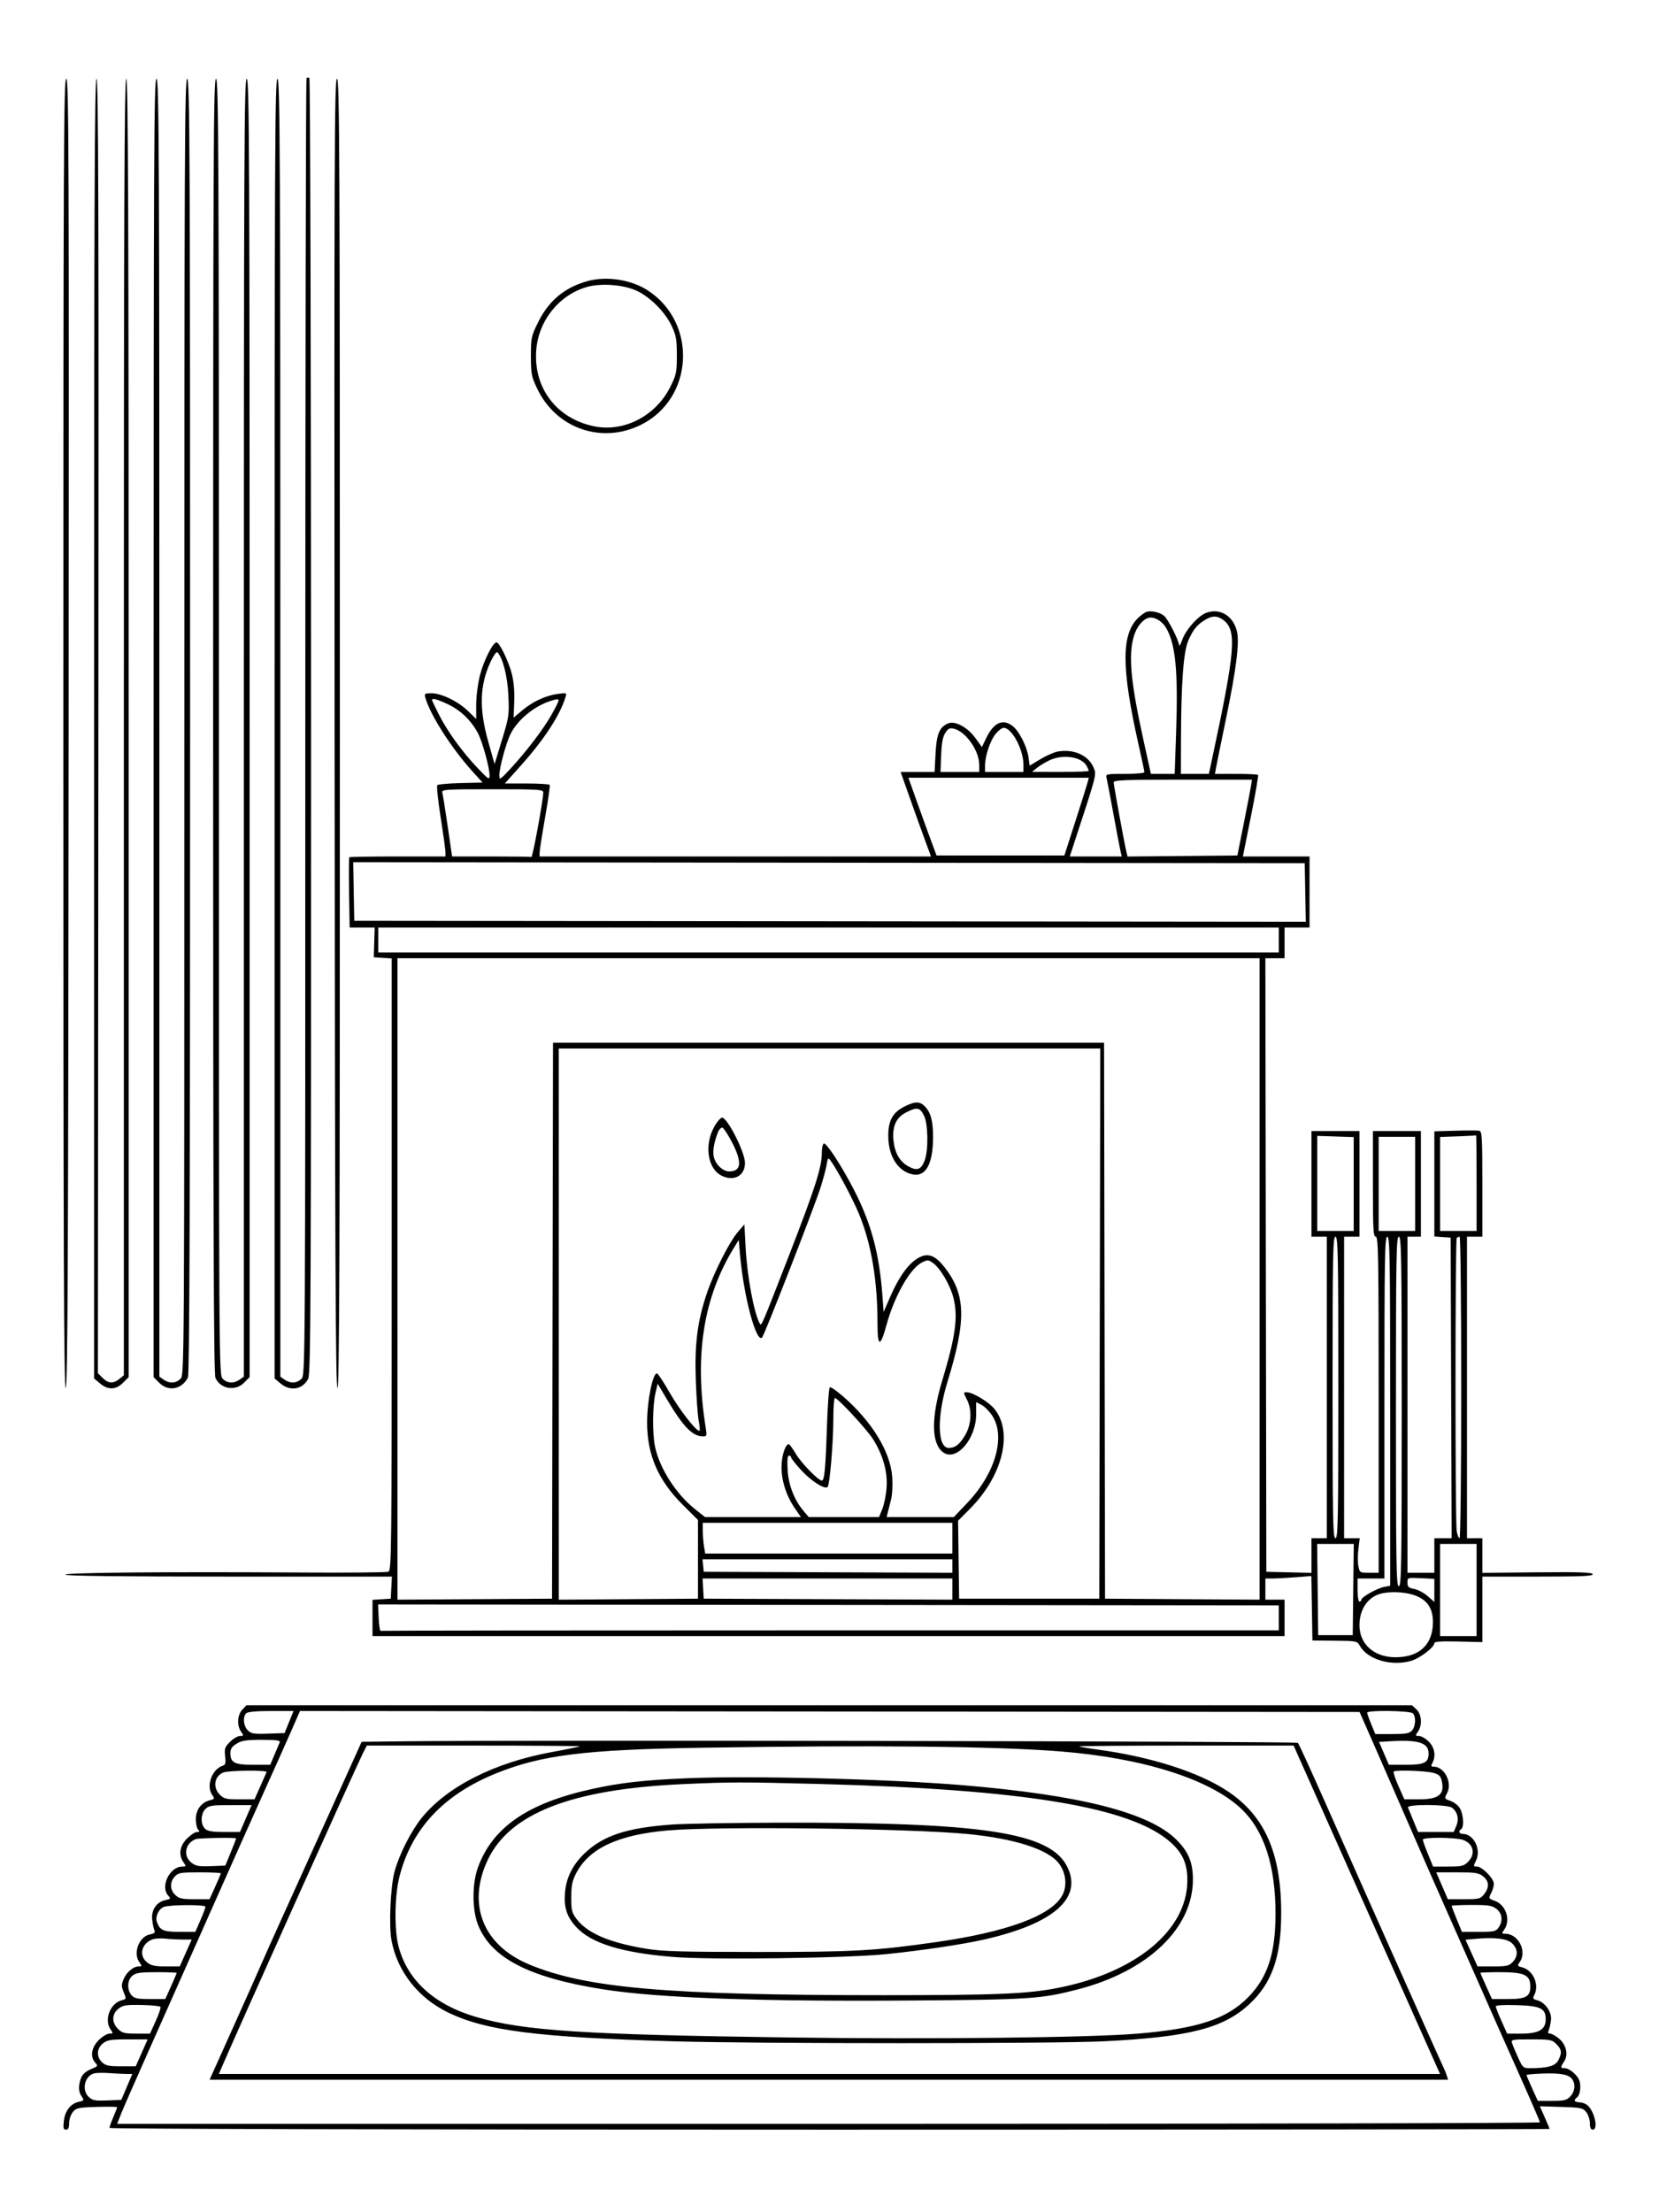 <svg xmlns="http://www.w3.org/2000/svg" width="864" height="1152" viewBox="0 0 864 1152" version="1.1">
	<path d="M 159.639 40.694 C 159.288 41.046, 159 193.133, 159 378.667 C 159 714.667, 158.992 716.008, 157 718 C 154.602 720.398, 151.254 720.567, 148.223 718.443 L 146 716.887 146 378.943 C 146 79.216, 145.830 41, 144.500 41 C 143.170 41, 143 79.268, 143 379.411 L 143 717.822 146.077 720.411 C 151.177 724.703, 157.589 723.630, 160.501 717.998 C 161.855 715.380, 162.019 677.845, 161.988 378.072 C 161.969 192.732, 161.577 40.857, 161.116 40.572 C 160.656 40.287, 159.991 40.342, 159.639 40.694 M 33 382.083 C 33 654.506, 33.252 723.083, 34.250 722.750 C 35.246 722.418, 35.551 653.132, 35.751 381.667 C 35.975 79.261, 35.834 41, 34.501 41 C 33.169 41, 33 79.418, 33 382.083 M 49 379.411 L 49 717.822 52.077 720.411 C 56.244 723.918, 60.350 723.803, 64.077 720.077 L 67 717.154 67 379.077 C 67 109.282, 66.748 41, 65.750 41 C 64.752 41, 64.500 109.184, 64.500 378.588 L 64.500 716.176 62.139 718.088 C 58.966 720.658, 56.404 720.495, 53.443 717.534 L 50.977 715.068 51.238 378.034 C 51.447 108.934, 51.248 41, 50.250 41 C 49.252 41, 49 109.349, 49 379.411 M 80 379.077 L 80 717.154 82.923 720.077 C 87.696 724.850, 94.690 723.559, 97.883 717.316 C 98.699 715.720, 99 624.350, 99 378.066 C 99 79.118, 98.830 41, 97.500 41 C 96.170 41, 96 79.167, 96 378.500 C 96 714.667, 95.992 716.008, 94 718 C 91.602 720.398, 88.254 720.567, 85.223 718.443 L 83 716.887 83 378.943 C 83 79.216, 82.830 41, 81.500 41 C 80.170 41, 80 79.231, 80 379.077 M 111 377.953 C 111 637.065, 111.276 715.512, 112.195 717.528 C 114.831 723.314, 122.523 724.631, 127.077 720.077 L 130 717.154 130 379.077 C 130 79.231, 129.830 41, 128.500 41 C 127.170 41, 127 79.216, 127 378.943 L 127 716.887 124.777 718.443 C 121.746 720.567, 118.398 720.398, 116 718 C 114.008 716.008, 114 714.667, 114 378.500 C 114 79.167, 113.830 41, 112.500 41 C 111.170 41, 111 79.106, 111 377.953 M 174.249 381.667 C 174.449 653.132, 174.754 722.418, 175.750 722.750 C 176.748 723.083, 177 654.506, 177 382.083 C 177 79.418, 176.831 41, 175.499 41 C 174.166 41, 174.025 79.261, 174.249 381.667 M 306 146.374 C 294.098 149.651, 285.821 156.536, 280.266 167.780 C 276.666 175.067, 276.500 175.846, 276.503 185.452 C 276.505 194.672, 276.768 196.055, 279.696 202.241 C 289.526 223.009, 313.101 231.357, 333.590 221.324 C 361.417 207.699, 363.452 167.974, 337.187 151.120 C 328.561 145.585, 315.877 143.655, 306 146.374 M 305.657 149.445 C 291.048 153.654, 280.346 167.085, 279.257 182.579 C 277.878 202.189, 289.939 217.969, 309.369 221.980 C 325.032 225.213, 341.674 216.533, 349.226 201.193 C 352.230 195.091, 352.500 193.756, 352.500 185.021 C 352.500 176.777, 352.140 174.731, 349.812 169.764 C 346.390 162.462, 338.541 154.595, 331.431 151.340 C 324.596 148.211, 312.921 147.352, 305.657 149.445 M 597 318.669 C 596.175 318.991, 594.444 320.210, 593.153 321.377 C 583.855 329.786, 583.838 347.488, 593.089 388.357 C 594.690 395.429, 596 401.616, 596 402.107 C 596 402.598, 591.451 403, 585.892 403 C 575.913 403, 575.790 403.029, 576.330 405.250 C 576.631 406.488, 578.275 415.150, 579.985 424.500 C 581.695 433.850, 583.346 442.512, 583.655 443.750 L 584.217 446 570.674 446 L 557.131 446 559.015 440.250 C 571.428 402.367, 571.124 403.541, 569.531 399.729 C 566.833 393.270, 559.068 389.827, 550.732 391.391 C 548.864 391.741, 544.838 393.532, 541.785 395.371 L 536.233 398.714 535.636 394.363 C 534.872 388.786, 530.823 380.793, 527.398 378.099 C 522.295 374.084, 517.535 376.230, 513.647 384.298 L 511.364 389.035 508.072 384.451 C 503.888 378.624, 497.254 375.107, 493.594 376.775 C 489.179 378.787, 487.758 382.302, 487.222 392.540 L 486.727 402 477.884 402 L 469.041 402 473.908 415.750 C 476.586 423.313, 480.145 433.212, 481.818 437.750 L 484.860 446 382.930 446 L 281 446 281.049 443.750 C 281.076 442.512, 282.366 434.300, 283.916 425.500 C 285.465 416.700, 286.542 409.163, 286.308 408.750 C 286.074 408.337, 280.714 408, 274.398 408 L 262.914 408 271.621 398.250 C 283.432 385.025, 291.648 372.399, 294.496 363.098 C 295.217 360.743, 295.140 360.709, 290.525 361.342 C 284.162 362.214, 277.423 365.330, 272 369.907 L 267.500 373.706 267.822 365.408 C 268.028 360.087, 267.573 354.883, 266.553 350.902 C 264.858 344.284, 260.104 334.500, 258.585 334.500 C 256.712 334.500, 251.916 344.009, 249.990 351.538 C 248.866 355.933, 248 362.606, 248 366.868 L 248 374.416 243.750 370.266 C 238.623 365.258, 229.899 361.023, 224.683 361.010 C 221.202 361.001, 220.921 361.198, 221.497 363.250 C 224.046 372.325, 235.276 389.859, 246.315 402 L 251.316 407.500 239.923 407.785 C 233.657 407.942, 228.179 408.421, 227.749 408.851 C 227.320 409.280, 228.096 416.802, 229.474 425.566 C 230.852 434.330, 231.984 442.512, 231.990 443.750 L 232 446 207.167 446 C 193.508 446, 182.146 446.186, 181.917 446.414 C 181.688 446.642, 181.632 454.967, 181.794 464.914 L 182.087 483 188.609 483 L 195.131 483 194.900 490.750 L 194.669 498.500 199.334 498.805 L 204 499.110 204 658.448 C 204 809.271, 203.906 817.823, 202.250 818.472 C 201.287 818.849, 181.600 819.038, 158.500 818.893 C 86.659 818.441, 34 818.909, 34 820 C 34 820.659, 63.017 821, 119.050 821 L 204.100 821 203.800 826.750 L 203.500 832.500 198.750 832.805 L 194 833.110 194 842.555 L 194 852 431.500 852 L 669 852 669 842.500 L 669 833 664 833 L 659 833 659 827.500 L 659 822 662.750 821.994 C 664.813 821.991, 670.201 821.700, 674.725 821.348 L 682.950 820.707 683.225 837.492 L 683.500 854.277 695.124 854.389 C 706.628 854.499, 706.763 854.527, 708.285 857.177 C 712.321 864.201, 724.521 867.794, 734.680 864.950 C 739.336 863.646, 747.002 857.849, 746.998 855.634 C 746.997 854.833, 750.666 854.590, 759.498 854.807 L 772 855.114 772 838.057 L 772 821 800.969 821 C 823.732 821, 829.835 820.732, 829.458 819.750 C 829.087 818.781, 822.568 818.563, 800.490 818.780 L 772 819.060 772 810.030 L 772 801 768 801 L 764 801 764 722.500 L 764 644 768 644 L 772 644 772 616.573 C 772 592.085, 771.826 589.112, 770.379 588.823 C 769.488 588.645, 763.863 588.641, 757.879 588.812 L 747 589.125 747 616.505 L 747 643.885 751.250 644.193 L 755.500 644.500 755.756 722.750 L 756.012 801 751.506 801 L 747 801 747 810 L 747 819 740 819 L 733 819 733 731.500 L 733 644 736.500 644 L 740 644 740 616.500 L 740 589 727.500 589 L 715 589 715 616.500 C 715 640.278, 715.203 644, 716.500 644 C 717.822 644, 718 654.389, 718 731.500 L 718 819 713.045 819 C 708.171 819, 708.080 818.943, 707.432 815.487 C 707.069 813.555, 707.081 809.505, 707.458 806.487 L 708.144 801 704.072 801 L 700 801 700 722.500 L 700 644 704 644 L 708 644 708 616.500 L 708 589 695.500 589 L 683 589 683 616.500 L 683 644 687 644 L 691 644 691 722.500 L 691 801 687 801 L 683 801 683 810.032 L 683 819.063 671.250 818.782 L 659.500 818.500 659.247 658.750 L 658.994 499 663.997 499 L 669 499 669 491 L 669 483 675.500 483 L 682 483 682 464.500 L 682 446 664.642 446 L 647.285 446 651.496 425.020 C 653.812 413.481, 655.473 403.806, 655.187 403.520 C 654.901 403.234, 649.733 403, 643.702 403 L 632.738 403 633.321 399.750 C 633.641 397.962, 635.931 386.700, 638.410 374.722 C 643.967 347.871, 645.656 334.134, 644.105 328.384 C 642.011 320.619, 635.496 316.691, 628.527 318.991 C 624.214 320.415, 617.610 327.759, 615.638 333.324 C 614.824 335.621, 614.122 336.825, 614.078 336 C 613.945 333.492, 608.410 322.614, 606.325 320.762 C 604.165 318.843, 599.333 317.759, 597 318.669 M 598 321.780 C 594.882 322.766, 591.913 326.555, 590.482 331.373 C 587.538 341.287, 588.871 355.334, 595.691 386.250 L 599.386 403 605.582 403 L 611.779 403 612.518 381.298 C 613.616 349.105, 612.202 334.917, 607.070 326.614 C 604.921 323.136, 600.747 320.912, 598 321.780 M 627.500 322.861 C 623.328 325.437, 621.421 327.795, 618.905 333.482 C 616.354 339.249, 615.142 355.380, 615.055 384.750 L 615 403 622.288 403 L 629.576 403 631.344 394.750 C 643.294 338.969, 644.176 328.430, 637.341 323.054 C 634.111 320.513, 631.387 320.460, 627.500 322.861 M 255.650 344.275 C 249.803 356.633, 249.404 368.907, 254.283 386.244 L 257.566 397.909 261.407 385.350 C 265.081 373.337, 265.227 372.329, 264.763 362.146 C 264.307 352.157, 261.865 342.561, 259.042 339.664 C 258.594 339.203, 257.067 341.279, 255.650 344.275 M 225 364.525 C 225 364.814, 226.534 368.076, 228.409 371.775 C 232.980 380.794, 240.310 391.002, 248.318 399.500 C 254.318 405.868, 254.917 406.266, 254.957 403.910 C 255.022 400.025, 251.411 386.726, 249.018 382.036 C 245.679 375.490, 239.988 369.919, 233.500 366.845 C 227.782 364.135, 225 363.376, 225 364.525 M 287 364.935 C 278.435 367.550, 269.778 374.594, 265.980 382.039 C 263.587 386.731, 259.978 400.030, 260.045 403.910 C 260.087 406.303, 260.514 406.043, 265.658 400.500 C 274.173 391.323, 283.375 379.217, 287.384 371.917 C 292.075 363.376, 292.076 363.386, 287 364.935 M 492.331 381.615 C 491 383.644, 490.404 386.812, 490.151 393.203 L 489.801 402 499.901 402 L 510 402 509.978 398.250 C 509.935 390.870, 503.026 381.007, 496.831 379.481 C 494.636 378.941, 493.836 379.320, 492.331 381.615 M 518.614 382.047 C 515.756 385.444, 513 393.610, 513 398.682 L 513 402 523 402 L 533 402 533 398.178 C 533 390.270, 526.940 379, 522.688 379 C 521.857 379, 520.024 380.371, 518.614 382.047 M 546.500 395.956 C 544.300 397.007, 541.375 398.787, 540 399.911 L 537.500 401.956 552.250 401.978 C 560.362 401.990, 567 401.745, 567 401.434 C 567 401.123, 566.537 400.003, 565.970 398.945 C 563.344 394.037, 553.633 392.547, 546.500 395.956 M 477.454 417.250 C 479.857 423.988, 483.158 433.100, 484.790 437.500 L 487.756 445.500 521.037 445.500 L 554.318 445.500 560.112 427.500 C 563.298 417.600, 566.160 408.488, 566.472 407.250 L 567.038 405 520.062 405 L 473.085 405 477.454 417.250 M 580 407.407 C 580 408.843, 585.648 439.657, 586.664 443.765 L 587.224 446.030 615.817 445.765 L 644.410 445.500 647.613 429.500 C 649.374 420.700, 651.087 411.813, 651.419 409.750 L 652.024 406 616.012 406 C 585.727 406, 580 406.224, 580 407.407 M 230.357 412.750 C 230.627 413.712, 231.884 421.587, 233.149 430.250 L 235.450 446 255.725 446 C 266.876 446, 276.337 446.113, 276.750 446.250 C 277.403 446.468, 282.755 417.472, 282.934 412.750 C 282.995 411.126, 281.093 411, 256.433 411 C 231.610 411, 229.898 411.115, 230.357 412.750 M 184.224 464.248 L 184.500 479.500 432.276 479.752 L 680.052 480.004 679.776 464.752 L 679.500 449.500 431.724 449.248 L 183.948 448.996 184.224 464.248 M 197 489.500 L 197 496 431.500 496 L 666 496 666 489.500 L 666 483 431.500 483 L 197 483 197 489.500 M 207 666.011 L 207 833.023 247.250 832.761 L 287.500 832.500 287.753 687.750 L 288.007 543 431.500 543 L 574.993 543 575.247 687.750 L 575.500 832.500 615.750 832.761 L 656 833.023 656 666.011 L 656 499 431.500 499 L 207 499 207 666.011 M 291 689.512 L 291 833.025 327.250 832.762 L 363.500 832.500 363.500 812.005 L 363.500 791.510 355.469 783.505 C 342.764 770.841, 337.047 757.653, 337.015 740.934 C 336.992 729.430, 340.021 714.507, 342.229 715.243 C 342.801 715.434, 345.771 719.969, 348.828 725.321 C 354.089 734.529, 363.179 746.086, 364.307 745 C 364.593 744.725, 364.408 742.475, 363.896 740 C 363.385 737.525, 362.702 728.075, 362.380 719 C 361.702 699.926, 363.161 688.285, 368.063 673.654 C 371.716 662.750, 379.860 646.652, 384.354 641.454 L 387.672 637.615 388.316 649.591 C 389.145 665.008, 392.716 684.066, 395.772 689.378 C 396.541 690.716, 396.883 689.910, 411.008 653.500 C 424.574 618.528, 428 607.823, 428 600.399 C 428 598.044, 428.444 595.844, 428.987 595.508 C 430.253 594.726, 438.296 607.043, 444.847 619.796 C 453.694 637.021, 457.908 652.670, 459.532 674.338 L 460.194 683.176 463.514 675.539 C 468.621 663.792, 474.035 656.719, 479.747 654.332 C 483.890 652.601, 487.394 654.173, 491.759 659.720 C 503.035 674.048, 503.403 687.223, 493.434 719.596 C 487.836 737.775, 488.151 754, 494.101 754 C 497.493 754, 499.805 752.188, 502.683 747.277 C 505.902 741.785, 506.294 734.299, 503.640 728.981 C 501.639 724.969, 501.640 725, 503.533 725 C 506.540 725, 514.848 729.992, 517.799 733.572 C 527.773 745.673, 522.273 768.446, 505.229 785.614 L 498.958 791.931 499.229 812.215 L 499.500 832.500 536 832.500 L 572.500 832.500 572.753 689.250 L 573.007 546 432.003 546 L 291 546 291 689.512 M 470.985 576.250 C 464.774 579.398, 462.469 583.741, 462.614 592.023 C 462.793 602.316, 467.664 609.889, 475.167 611.537 C 481.955 613.028, 485.786 606.424, 485.923 592.993 C 486.013 584.187, 484.884 579.570, 481.850 576.340 C 479.100 573.413, 476.623 573.392, 470.985 576.250 M 472 579.228 C 466.587 581.961, 464.514 586.695, 465.380 594.347 C 466.096 600.674, 468.710 605.025, 473.283 607.500 C 477.750 609.918, 479.909 608.995, 481.694 603.904 C 483.577 598.531, 483.317 585.140, 481.248 581.003 C 479.069 576.643, 477.656 576.372, 472 579.228 M 373.221 584.750 C 366.277 594.721, 367.976 609.003, 376.530 612.577 C 382.779 615.188, 388.027 611.956, 387.976 605.527 C 387.932 599.893, 378.839 582, 376.020 582 C 375.534 582, 374.274 583.237, 373.221 584.750 M 373.888 589.669 C 371.933 594.592, 371.107 599.284, 371.685 602.175 C 372.499 606.245, 376.370 610, 379.752 610 C 386.119 610, 386.593 605.218, 381.250 594.892 C 379.188 590.906, 376.940 587.464, 376.256 587.241 C 375.572 587.019, 374.506 588.112, 373.888 589.669 M 685.998 616.250 L 686 641 695.500 641 L 705 641 705 616.569 L 705 592.137 695.498 591.819 L 685.996 591.500 685.998 616.250 M 759.250 591.745 L 750 592.075 750 616.538 L 750 641 759.500 641 L 769 641 769 616 C 769 602.250, 768.888 591.093, 768.750 591.208 C 768.612 591.322, 764.337 591.564, 759.250 591.745 M 718 616.500 L 718 641 727.500 641 L 737 641 737 616.500 L 737 592 727.500 592 L 718 592 718 616.500 M 430.520 606.513 C 430.157 608.706, 428.709 614.100, 427.303 618.500 C 423.899 629.148, 398.132 695.228, 396.891 696.492 C 393.853 699.584, 387.317 675.124, 385.429 653.596 L 384.736 645.693 382.330 649.596 C 366.256 675.679, 361.504 705.995, 367.572 743.750 C 368.192 747.607, 368.063 748, 366.175 748 C 360.616 748, 355.779 742.980, 346.928 728.024 L 342.504 720.549 341.348 725.524 C 339.836 732.030, 339.709 746.508, 341.105 753.201 C 343.486 764.618, 352.107 778.085, 362.080 785.969 L 367.180 790 392.138 790 L 417.096 790 413.943 785.418 C 409.551 779.034, 407 771.156, 407 763.975 C 407 758.343, 409.012 751.972, 410.776 752.020 C 411.174 752.031, 412.850 754.331, 414.500 757.132 C 417.269 761.833, 426.190 771, 427.995 771 C 429.358 771, 429.936 765.022, 430.631 743.714 C 431.003 732.281, 431.689 722.692, 432.154 722.405 C 432.619 722.117, 435.740 724.271, 439.089 727.191 C 454.169 740.339, 463.722 755.978, 464.656 769.044 C 464.962 773.332, 464.694 778.412, 464.025 781 C 463.385 783.475, 462.616 786.513, 462.314 787.750 L 461.767 790 479.256 790 L 496.746 790 503.845 782.526 C 518.463 767.138, 523.876 747.967, 516.677 737.088 C 515.209 734.870, 512.737 732.398, 511.182 731.594 L 508.356 730.133 508.384 736.316 C 508.444 749.291, 498.001 761.361, 491.130 756.258 C 485.024 751.724, 484.855 738.346, 490.661 719.096 C 497.637 695.966, 499.047 685.651, 496.564 675.912 C 494.790 668.953, 489.466 660.006, 485.585 657.464 C 483.358 656.005, 482.890 656.005, 480.056 657.471 C 473.866 660.672, 465.739 675.055, 461.672 690.007 C 458.464 701.800, 457 701.589, 456.999 689.333 C 456.997 666.685, 453.839 647.917, 447.386 632.217 C 444.204 624.473, 435.975 609.001, 432.651 604.513 C 431.254 602.625, 431.146 602.726, 430.520 606.513 M 694 722.500 C 694 791.611, 694.179 801, 695.500 801 C 696.821 801, 697 791.611, 697 722.500 C 697 653.389, 696.821 644, 695.500 644 C 694.179 644, 694 653.389, 694 722.500 M 721 733 L 721 822 714 822 L 707 822 707 828 C 707 831.333, 707.444 834, 708 834 C 708.550 834, 709 833.569, 709 833.042 C 709 831.674, 717.050 827.140, 720.819 826.386 L 724 825.750 724 734.875 C 724 654.764, 723.822 644, 722.500 644 C 721.178 644, 721 654.556, 721 733 M 727 735 C 727 815.222, 727.178 826, 728.500 826 C 729.822 826, 730 815.222, 730 735 C 730 654.778, 729.822 644, 728.500 644 C 727.178 644, 727 654.778, 727 735 M 758.667 644.667 C 757.826 645.507, 757.802 792.169, 758.642 797.250 C 758.983 799.313, 759.653 801, 760.131 801 C 760.616 801, 761 766.288, 761 722.500 C 761 679.325, 760.625 644, 760.167 644 C 759.708 644, 759.033 644.300, 758.667 644.667 M 434 738.578 C 434 751.023, 432.162 773.140, 431.029 774.331 C 429.608 775.824, 422.416 771.235, 417.153 765.477 C 414.319 762.376, 412 759.425, 412 758.919 C 412 758.414, 411.501 758, 410.891 758 C 410.144 758, 409.909 760.372, 410.173 765.250 C 410.602 773.210, 413.617 781.060, 418.429 786.750 L 421.178 790 439.480 790 L 457.783 790 459.523 785.750 C 460.480 783.413, 461.477 778.350, 461.737 774.500 C 462.289 766.349, 459.871 757.740, 454.716 749.500 C 451.551 744.441, 436.339 728, 434.823 728 C 434.370 728, 434 732.760, 434 738.578 M 366.011 797.250 C 366.017 799.587, 366.301 803.188, 366.642 805.250 L 367.262 809 431.631 809 L 496 809 496 801 L 496 793 431 793 L 366 793 366.011 797.250 M 686.232 827.750 L 686.500 851.500 695.500 851.500 L 704.500 851.500 704.768 827.750 L 705.036 804 695.500 804 L 685.964 804 686.232 827.750 M 750 828 L 750 852 759.500 852 L 769 852 769 828 L 769 804 759.500 804 L 750 804 750 828 M 366.187 815.250 L 366.500 818.500 431.250 818.757 L 496 819.015 496 815.507 L 496 812 430.937 812 L 365.873 812 366.187 815.250 M 732.998 824.139 C 733 826.365, 733.550 826.881, 736.521 827.438 C 738.458 827.801, 741.608 829.473, 743.521 831.153 L 747 834.207 747 828.186 L 747 822.164 739.998 821.832 C 733.013 821.501, 732.996 821.507, 732.998 824.139 M 366.198 827.250 L 366.500 832.500 431.250 832.757 L 496 833.015 496 827.507 L 496 822 430.948 822 L 365.895 822 366.198 827.250 M 718.619 830.034 C 712.116 831.982, 708 838.287, 708 846.302 C 708 856.207, 715.626 863, 726.744 863 C 739.159 863, 746.158 856.512, 746.267 844.899 C 746.337 837.422, 743.235 832.949, 736.350 830.604 C 731.310 828.886, 723.311 828.630, 718.619 830.034 M 197.211 842.500 C 197.370 846.350, 197.838 849.388, 198.250 849.250 C 198.662 849.112, 304.075 849, 432.500 849 L 666 849 666 842.500 L 666 836 661.750 836.003 C 659.413 836.005, 553.870 835.892, 427.211 835.753 L 196.922 835.500 197.211 842.500 M 126.174 890.314 C 123.582 893.074, 123.288 898.538, 125.557 901.777 C 127.020 903.866, 126.985 904, 124.980 904 C 123.806 904, 121.475 905.371, 119.798 907.048 C 117.092 909.754, 116.806 910.591, 117.249 914.520 C 117.663 918.191, 117.436 919.044, 115.918 919.526 C 110.400 921.277, 107.250 930.057, 110.484 934.673 C 111.867 936.648, 111.794 936.835, 109.398 937.436 C 104.873 938.572, 102 942.385, 102 947.255 C 102 949.645, 102.540 952.140, 103.200 952.800 C 104.133 953.733, 104 954, 102.600 954 C 101.610 954, 99.270 955.530, 97.400 957.400 C 93.570 961.230, 92.869 965.940, 95.557 969.777 C 97.030 971.881, 96.990 972.001, 94.807 972.022 C 88.342 972.085, 83.367 982.433, 87.569 987.077 C 89.021 988.680, 88.909 988.861, 86.081 989.482 C 81.539 990.480, 78.744 994.573, 79.248 999.489 C 79.475 1001.695, 79.986 1004.226, 80.385 1005.114 C 80.942 1006.354, 80.402 1006.870, 78.055 1007.339 C 72.417 1008.467, 69.182 1016.960, 72.557 1021.777 C 73.996 1023.832, 73.975 1024, 72.279 1024 C 69.420 1024, 65.926 1026.933, 64.381 1030.631 C 63.164 1033.544, 63.171 1034.473, 64.433 1037.494 C 65.855 1040.898, 65.829 1041.005, 63.444 1041.603 C 57.436 1043.111, 54.067 1051.796, 57.557 1056.777 C 59.021 1058.868, 58.986 1059, 56.957 1059 C 55.771 1059, 53.270 1060.530, 51.400 1062.400 C 47.580 1066.220, 46.838 1071.059, 49.604 1074.115 C 51.099 1075.767, 50.981 1075.981, 47.854 1077.288 C 43.555 1079.085, 42.043 1080.962, 41.324 1085.391 C 40.932 1087.804, 41.264 1089.754, 42.347 1091.407 C 43.905 1093.784, 43.870 1093.870, 41.100 1094.478 C 36.817 1095.419, 33.846 1099.191, 33.254 1104.438 C 32.830 1108.199, 33.026 1109, 34.370 1109 C 35.556 1109, 36 1108.077, 36 1105.611 C 36 1103.747, 36.859 1101.159, 37.910 1099.861 C 39.662 1097.696, 40.697 1097.472, 50.410 1097.159 C 56.234 1096.971, 61 1097.047, 61 1097.326 C 61 1097.606, 60.100 1099.934, 59 1102.500 C 57.900 1105.066, 57 1107.579, 57 1108.083 C 57 1108.637, 205.267 1109, 432 1109 C 638.250 1109, 807 1108.831, 807 1108.624 C 807 1108.418, 805.863 1105.678, 804.473 1102.535 L 801.946 1096.822 813.063 1097.161 C 823.333 1097.474, 824.326 1097.680, 826.090 1099.861 C 827.141 1101.159, 828 1103.747, 828 1105.611 C 828 1107.957, 828.462 1109, 829.500 1109 C 831.396 1109, 831.470 1105.060, 829.655 1100.718 C 827.975 1096.699, 826.045 1095.064, 822.649 1094.783 C 819.641 1094.534, 819.336 1093.796, 821.500 1092 C 822.371 1091.277, 823 1089.096, 823 1086.801 C 823 1083.763, 822.322 1082.168, 820.077 1079.923 C 818.469 1078.315, 816.219 1077, 815.077 1077 C 812.577 1077, 812.531 1076.646, 814.612 1073.469 C 816.900 1069.977, 815.711 1064.776, 811.889 1061.560 C 810.216 1060.152, 808.158 1059, 807.316 1059 C 806.233 1059, 806.010 1058.489, 806.555 1057.250 C 806.978 1056.287, 807.515 1053.894, 807.750 1051.931 C 808.249 1047.743, 804.659 1042.633, 800.481 1041.585 C 798.360 1041.052, 798.119 1040.646, 798.978 1039.041 C 801.879 1033.620, 798.518 1025.921, 792.602 1024.436 C 790.206 1023.835, 790.133 1023.648, 791.516 1021.673 C 795.388 1016.146, 790.708 1007, 784.009 1007 C 782.015 1007, 781.981 1006.865, 783.443 1004.777 C 786.880 999.871, 784.293 991.959, 778.575 989.891 C 775.205 988.672, 775.162 988.587, 776.566 985.873 C 777.355 984.347, 778 982.132, 778 980.950 C 778 978.229, 771.859 972, 769.177 972 C 767.254 972, 767.229 971.847, 768.678 968.945 C 771.547 963.193, 767.544 955, 761.865 955 C 759.867 955, 759.354 953.517, 761 952.500 C 762.498 951.574, 762.204 945.296, 760.510 942.019 C 759.638 940.333, 757.589 938.619, 755.575 937.891 C 752.137 936.648, 752.134 936.641, 753.676 933.661 C 756.455 928.285, 752.250 920, 746.742 920 C 745.260 920, 745.118 919.647, 745.965 918.066 C 747.920 914.413, 747.176 910.022, 744.077 906.923 C 742.469 905.315, 740.194 904, 739.020 904 C 737.015 904, 736.980 903.866, 738.443 901.777 C 740.807 898.403, 740.439 892.761, 737.686 890.174 L 735.371 888 431.860 888 L 128.349 888 126.174 890.314 M 128.200 892.200 C 126.336 894.064, 126.784 898.784, 129.038 901.038 C 130.826 902.826, 132.130 903.041, 139.633 902.788 L 148.189 902.500 150.525 896.750 L 152.862 891 141.131 891 C 133.340 891, 128.997 891.403, 128.200 892.200 M 151.964 900.748 C 149.624 906.112, 143.334 920.175, 137.987 932 C 132.640 943.825, 119.385 973.525, 108.531 998 C 97.678 1022.475, 83.375 1054.650, 76.745 1069.500 C 70.116 1084.350, 63.863 1098.638, 62.850 1101.250 L 61.008 1106 431.504 1106 C 635.277 1106, 802 1105.636, 802 1105.192 C 802 1104.747, 796.775 1092.709, 790.388 1078.442 C 784.002 1064.174, 773.929 1041.475, 768.004 1028 C 762.079 1014.525, 754.421 997.200, 750.985 989.500 C 747.550 981.800, 741.228 967.400, 736.937 957.500 C 732.646 947.600, 724.394 928.700, 718.600 915.500 L 708.065 891.500 432.142 891.248 L 156.219 890.996 151.964 900.748 M 712 891.867 C 712 892.343, 712.960 895.043, 714.133 897.867 L 716.267 903 724.978 903 C 732.148 903, 733.983 902.676, 735.345 901.171 C 737.274 899.040, 737.533 893.933, 735.800 892.200 C 734.397 890.797, 712 890.483, 712 891.867 M 123.250 907.989 C 120.768 909.502, 120 910.666, 120 912.914 C 120 917.942, 122.076 919, 131.938 919 L 140.733 919 142.955 913.750 C 144.177 910.862, 145.410 907.938, 145.695 907.250 C 146.090 906.299, 143.854 906.001, 136.357 906.004 C 128.295 906.007, 125.908 906.368, 123.250 907.989 M 210.917 906.768 L 188.333 907.037 171.962 943.268 C 162.957 963.196, 151.811 987.825, 147.192 998 C 142.572 1008.175, 137.537 1019.425, 136.003 1023 C 134.468 1026.575, 127.800 1041.537, 121.185 1056.250 L 109.158 1083 431.646 1083 L 754.135 1083 753.441 1080.750 C 753.059 1079.513, 752.175 1077.375, 751.477 1076 C 750.221 1073.526, 711.885 987.624, 688.775 935.500 C 682.191 920.650, 676.413 908.087, 675.935 907.583 C 675.156 906.761, 271.122 906.053, 210.917 906.768 M 723.845 906.753 L 718.190 907.094 720.759 913.047 L 723.327 919 732.092 919 C 741.846 919, 744 917.930, 744 913.084 C 744 907.515, 738.722 905.857, 723.845 906.753 M 188.966 913.067 C 185.803 919.266, 123.638 1057.528, 115.371 1076.750 L 113.973 1080 431.974 1080 L 749.975 1080 747.611 1074.750 C 743.962 1066.647, 679.133 921.251, 676.270 914.750 L 673.739 909 617.703 909 C 586.883 909, 561.855 909.188, 562.085 909.418 C 562.315 909.648, 566.328 910.349, 571.002 910.976 C 599.111 914.743, 624.074 922.678, 639.173 932.646 C 658.727 945.555, 667.290 965.037, 667.239 996.500 C 667.202 1019.150, 662.392 1032.792, 650.588 1043.722 C 637.091 1056.220, 619.205 1060.784, 575.103 1062.983 C 549.066 1064.281, 393.828 1064.288, 350.500 1062.993 C 279.353 1060.867, 252.983 1057.487, 233.337 1047.978 C 217.802 1040.459, 206.906 1026.587, 203.899 1010.500 C 202.449 1002.743, 203.355 982.352, 205.498 974.500 C 207.900 965.702, 214.177 953.340, 219.680 946.571 C 232.929 930.272, 257.579 917.823, 287.409 912.367 C 295.159 910.949, 301.687 909.612, 301.917 909.395 C 302.146 909.178, 277.292 909, 246.687 909 L 191.041 909 188.966 913.067 M 365.500 910.121 C 304.830 911.087, 282.066 913.913, 258.529 923.404 C 231.024 934.495, 214.310 952.356, 207.994 977.410 C 205.505 987.282, 205.281 1004.820, 207.533 1013.465 C 212.169 1031.266, 226.203 1044.011, 248.180 1050.379 C 272.805 1057.515, 303.908 1059.542, 411.167 1061.001 C 485.061 1062.006, 567.357 1061.099, 592.500 1059.002 C 623.637 1056.405, 638.806 1051.425, 649.950 1040.139 C 660.118 1029.842, 664.209 1017.527, 664.280 997 C 664.367 971.682, 658.342 953.129, 646.372 941.853 C 630.027 926.457, 595.152 915.433, 552 912.022 C 518.156 909.347, 454.735 908.700, 365.500 910.121 M 116.315 923.007 C 111.626 924.897, 110.679 930.769, 114.455 934.545 C 116.642 936.733, 117.760 937, 124.732 937 L 132.555 937 135.527 930.301 C 137.162 926.617, 138.650 923.242, 138.833 922.801 C 139.285 921.716, 119.061 921.901, 116.315 923.007 M 725.816 922.517 C 725.487 922.847, 726.605 926.240, 728.301 930.058 L 731.385 937 739.082 937 C 749.589 937, 752.665 934.294, 750.693 926.786 C 750.147 924.708, 749.103 923.856, 746.240 923.152 C 741.942 922.095, 726.712 921.621, 725.816 922.517 M 358 926 C 335.372 926.949, 323.001 928.351, 308.040 931.660 C 274.667 939.041, 256.435 951.650, 248.869 972.581 C 245.847 980.942, 245.850 994.352, 248.875 1002.147 C 255.637 1019.572, 275.368 1029.804, 314 1035.920 C 342.736 1040.470, 395.823 1042.370, 476.591 1041.738 C 536.704 1041.267, 542.265 1040.890, 561.225 1035.994 C 597.658 1026.586, 621.105 1004.328, 621.264 979 C 621.320 969.984, 618.995 964.299, 612.681 958.012 C 598.416 943.808, 562.395 934.672, 500.500 929.558 C 461.737 926.355, 391.381 924.599, 358 926 M 355.302 929.089 C 297.757 931.716, 265.490 944.273, 254.033 968.500 C 243.075 991.670, 251.513 1012.950, 275.640 1022.994 C 305.222 1035.309, 347.559 1038.980, 460 1038.980 C 520.137 1038.979, 535.558 1038.309, 552 1034.982 C 591.680 1026.953, 617.815 1005.299, 618.360 980 C 618.554 970.989, 616.136 965.207, 609.785 959.497 C 589.284 941.064, 533.969 931.837, 427 929.005 C 386.693 927.938, 380.358 927.945, 355.302 929.089 M 107 942 C 104.446 944.554, 104.355 950.106, 106.829 952.345 C 108.216 953.600, 110.628 954, 116.815 954 L 124.973 954 126.487 950.500 C 127.319 948.575, 128.681 945.425, 129.513 943.500 L 131.027 940 120.013 940 C 110.333 940, 108.758 940.242, 107 942 M 733.283 941.250 C 733.556 941.938, 734.842 945.087, 736.140 948.249 L 738.500 953.997 747.798 953.999 L 757.097 954 758.445 950.793 C 759.953 947.207, 759.086 943.548, 756.211 941.363 C 753.827 939.552, 732.566 939.447, 733.283 941.250 M 350.087 950.106 C 326.644 951.790, 314.463 955.745, 304.758 964.823 C 298.376 970.793, 294.873 977.707, 294.241 985.586 C 293.617 993.364, 295.191 998.167, 300.116 1003.511 C 307.941 1011.999, 323.950 1016.925, 350.738 1019.087 C 370.497 1020.681, 441.333 1019.716, 461.945 1017.571 C 481.077 1015.580, 501.803 1012.465, 513 1009.897 C 548.974 1001.647, 564.012 988.308, 555.750 971.976 C 546.717 954.121, 511.669 948.833, 404.500 949.156 C 380.850 949.227, 356.364 949.655, 350.087 950.106 M 348 953.174 C 321.904 955.402, 306.676 962.538, 299.961 975.683 C 297.987 979.547, 297.500 981.999, 297.500 988.078 C 297.500 994.856, 297.799 996.047, 300.330 999.366 C 305.961 1006.748, 317.363 1011.612, 336.479 1014.784 C 344.817 1016.169, 354.476 1016.452, 394 1016.474 C 444.310 1016.502, 455.442 1015.895, 487 1011.407 C 524.450 1006.082, 547.488 997.591, 553.227 987 C 555.885 982.093, 555.175 975.230, 551.512 970.427 C 545.886 963.051, 528.648 957.477, 504 955.064 C 474.089 952.136, 374.312 950.928, 348 953.174 M 102 957.709 C 96.417 959.762, 95.161 966.408, 99.684 969.966 C 101.969 971.763, 103.483 972.035, 109.859 971.789 L 117.349 971.500 120.175 964.598 C 121.729 960.802, 123 957.539, 123 957.348 C 123 956.777, 103.628 957.111, 102 957.709 M 741 957.980 C 741 958.519, 742.205 961.894, 743.677 965.480 L 746.355 972 754.223 972 C 761.243 972, 762.355 971.736, 764.545 969.545 C 768.667 965.424, 767.408 960.035, 761.872 958.105 C 757.923 956.729, 741 956.627, 741 957.980 M 91.039 977.189 C 88.336 980.089, 88.452 984.137, 91.314 986.826 C 93.280 988.672, 94.798 989, 101.377 989 L 109.125 989 112.063 982.522 C 113.678 978.959, 115 975.809, 115 975.522 C 115 975.235, 110.068 975, 104.039 975 C 94.051 975, 92.897 975.194, 91.039 977.189 M 749.487 978.500 C 750.319 980.425, 751.681 983.575, 752.513 985.500 L 754.027 989 762.441 989 C 770.340 989, 770.982 988.839, 772.927 986.365 C 775.737 982.793, 775.542 979.572, 772.365 977.073 C 770.066 975.264, 768.343 975, 758.852 975 L 747.973 975 749.487 978.500 M 85.235 993.037 C 82.641 994.079, 80.761 998.152, 81.680 1000.741 C 83.274 1005.235, 84.998 1006, 93.524 1006 L 101.739 1006 104.369 999.934 C 105.816 996.598, 107 993.448, 107 992.934 C 107 991.738, 88.247 991.827, 85.235 993.037 M 756 992.480 C 756 992.744, 757.205 995.894, 758.677 999.480 L 761.355 1006 770.121 1006 C 778.046 1006, 779.036 1005.787, 780.443 1003.777 C 782.832 1000.368, 782.397 996.458, 779.365 994.073 C 777.084 992.279, 775.337 992, 766.365 992 C 760.664 992, 756 992.216, 756 992.480 M 79.091 1010.037 C 73.543 1012.377, 72.278 1018.501, 76.635 1021.927 C 78.744 1023.587, 80.700 1024, 86.442 1024 L 93.615 1024 96.725 1017 L 99.835 1010 95.057 1010 C 92.429 1010, 88.304 1009.780, 85.890 1009.510 C 83.475 1009.241, 80.416 1009.478, 79.091 1010.037 M 767.853 1009.681 L 763.206 1010.101 766.353 1017.045 L 769.500 1023.990 777.576 1023.995 C 784.728 1023.999, 785.900 1023.735, 787.826 1021.686 C 790.716 1018.609, 790.579 1014.892, 787.468 1011.970 C 784.800 1009.463, 778.453 1008.722, 767.853 1009.681 M 68.954 1028.836 C 66.212 1031.057, 66.027 1036.268, 68.591 1039.101 C 70.003 1040.661, 71.719 1041, 78.197 1041 L 86.084 1041 89.042 1034.407 C 90.669 1030.781, 92 1027.631, 92 1027.407 C 92 1027.183, 87.325 1027, 81.611 1027 C 73.020 1027, 70.829 1027.318, 68.954 1028.836 M 771 1027.362 C 771 1027.561, 772.354 1030.711, 774.010 1034.362 L 777.020 1041 785.355 1041 C 794.723 1041, 797.012 1039.705, 796.985 1034.421 C 796.953 1028.401, 793.949 1027, 781.066 1027 C 775.530 1027, 771 1027.163, 771 1027.362 M 61.694 1046.026 C 58.190 1048.783, 58.090 1053.181, 61.455 1056.545 C 63.600 1058.691, 64.804 1059, 71.017 1059 L 78.125 1059 81.093 1052.454 C 82.726 1048.854, 83.832 1045.536, 83.551 1045.082 C 83.270 1044.627, 78.843 1044.177, 73.714 1044.081 C 65.571 1043.930, 64.046 1044.176, 61.694 1046.026 M 779 1044.818 C 779 1045.366, 780.331 1048.781, 781.958 1052.407 L 784.916 1059 792.323 1059 C 801.371 1059, 805 1056.877, 805 1051.582 C 805 1045.825, 802.405 1044.550, 789.898 1044.162 C 783.107 1043.951, 779 1044.198, 779 1044.818 M 53.635 1064.073 C 50.320 1066.680, 50.120 1071.102, 53.189 1073.961 C 54.996 1075.645, 56.711 1076, 63.040 1076 L 70.702 1076 73.794 1069 L 76.886 1062 66.578 1062 C 57.664 1062, 55.913 1062.280, 53.635 1064.073 M 787.527 1064.086 C 787.891 1065.233, 789.305 1068.608, 790.668 1071.586 C 793.032 1076.749, 793.322 1077, 796.934 1077 C 805.908 1077, 810.028 1075.846, 811.548 1072.907 C 813.575 1068.987, 813.373 1067.282, 810.545 1064.455 C 808.248 1062.157, 807.413 1062, 797.478 1062 C 787.175 1062, 786.885 1062.061, 787.527 1064.086 M 49.259 1079.647 C 44.151 1080.763, 42.295 1088.333, 46.229 1091.999 C 48.140 1093.779, 49.510 1094.035, 55.811 1093.788 L 63.163 1093.500 66.039 1086.750 L 68.916 1080 66.104 1080 C 64.558 1080, 60.640 1079.810, 57.397 1079.579 C 54.154 1079.347, 50.491 1079.378, 49.259 1079.647 M 803.250 1079.790 C 798.712 1079.950, 795 1080.298, 795 1080.562 C 795 1080.827, 796.322 1083.959, 797.937 1087.522 L 800.875 1094 808.263 1094 C 814.693 1094, 815.933 1093.700, 817.826 1091.686 C 820.251 1089.104, 820.646 1085.258, 818.750 1082.687 C 816.959 1080.260, 812.673 1079.459, 803.250 1079.790" stroke="none" fill="black" fill-rule="evenodd"/>
</svg>